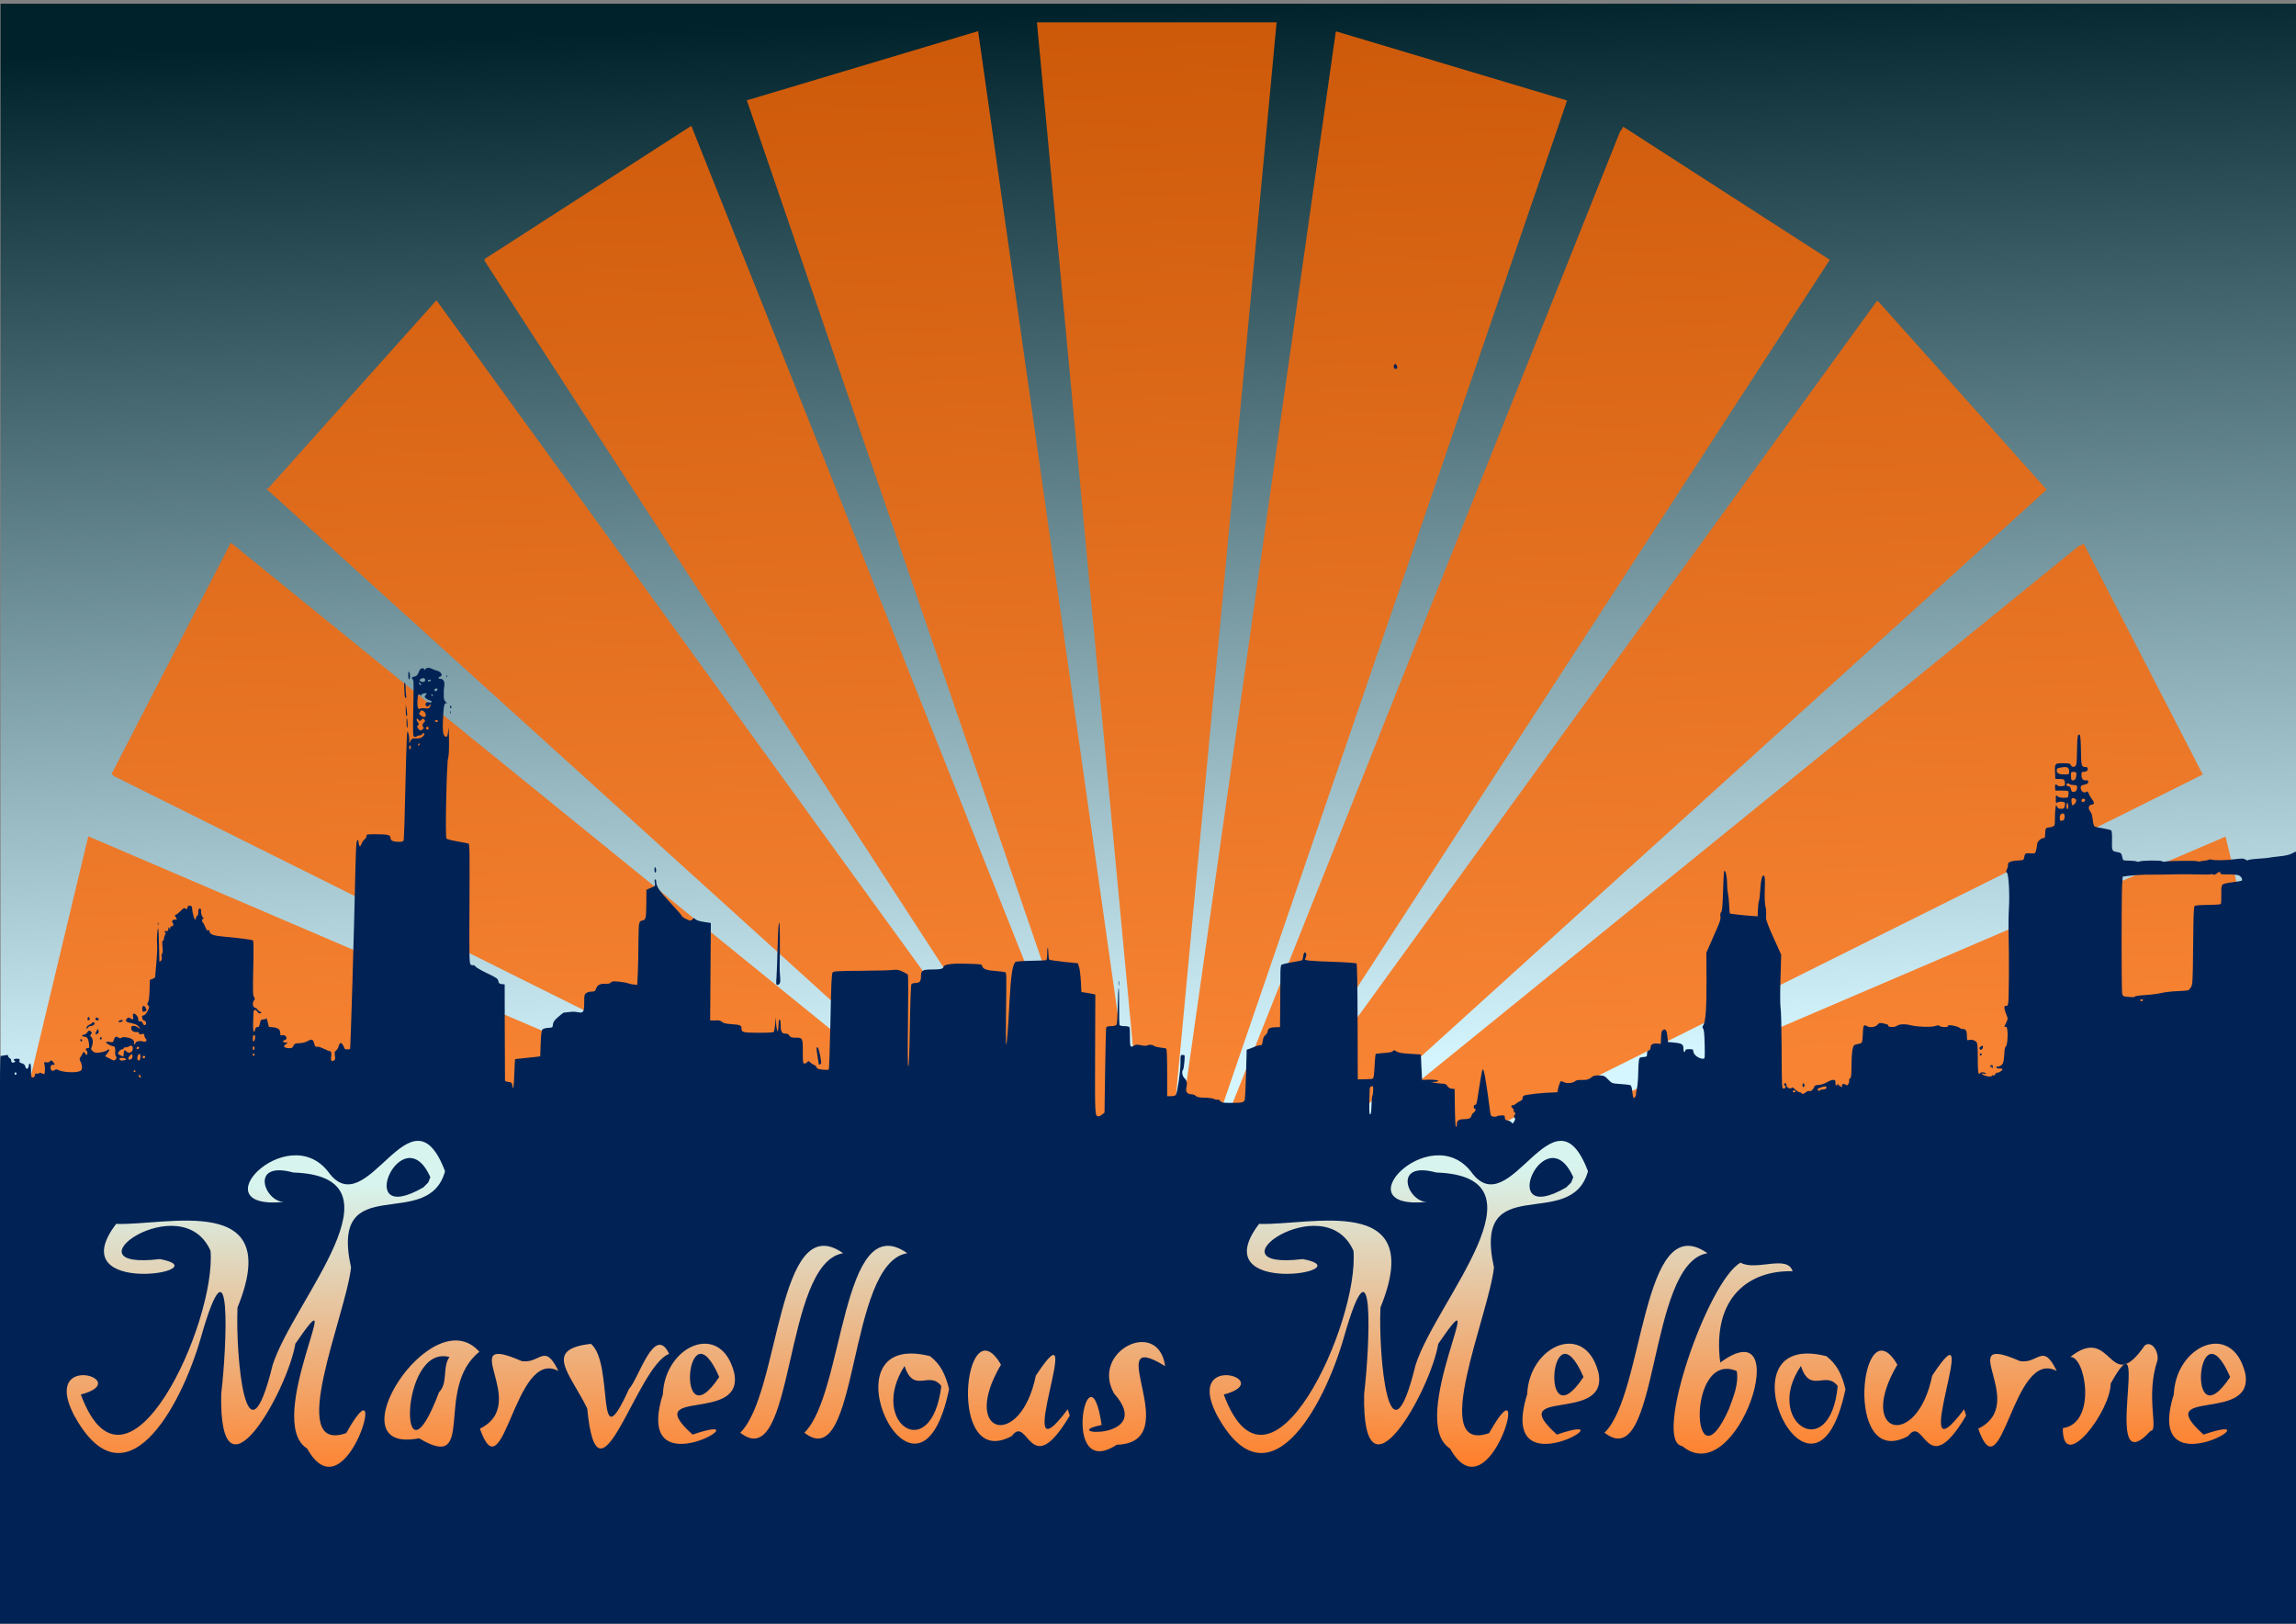 <?xml version="1.0" encoding="UTF-8" standalone="no"?>
<!-- Created with Inkscape (http://www.inkscape.org/) -->
<svg
   xmlns:dc="http://purl.org/dc/elements/1.1/"
   xmlns:cc="http://creativecommons.org/ns#"
   xmlns:rdf="http://www.w3.org/1999/02/22-rdf-syntax-ns#"
   xmlns:svg="http://www.w3.org/2000/svg"
   xmlns="http://www.w3.org/2000/svg"
   xmlns:xlink="http://www.w3.org/1999/xlink"
   xmlns:sodipodi="http://sodipodi.sourceforge.net/DTD/sodipodi-0.dtd"
   xmlns:inkscape="http://www.inkscape.org/namespaces/inkscape"
   width="1052.362"
   height="744.094"
   id="svg2"
   sodipodi:version="0.32"
   inkscape:version="0.46+devel"
   version="1.0"
   sodipodi:docname="melb-skyline.svg"
   inkscape:output_extension="org.inkscape.output.svg.inkscape">
  <rect width="100%" height="100%" fill="#808080" stroke="none"/>
  <defs
     id="defs4">
    <linearGradient
       inkscape:collect="always"
       id="linearGradient9746">
      <stop
         style="stop-color:#d7f4ee;stop-opacity:1;"
         offset="0"
         id="stop9748" />
      <stop
         style="stop-color:#ff7f2a;stop-opacity:1"
         offset="1"
         id="stop9750" />
    </linearGradient>
    <linearGradient
       id="linearGradient3723">
      <stop
         style="stop-color:#214478;stop-opacity:1;"
         offset="0"
         id="stop3725" />
      <stop
         id="stop3733"
         offset="0.456"
         style="stop-color:#80e5ff;stop-opacity:1" />
      <stop
         style="stop-color:#002255;stop-opacity:1"
         offset="1"
         id="stop3727" />
    </linearGradient>
    <linearGradient
       inkscape:collect="always"
       id="linearGradient3704">
      <stop
         style="stop-color:#00222b;stop-opacity:1"
         offset="0"
         id="stop3706" />
      <stop
         style="stop-color:#d5f6ff;stop-opacity:1"
         offset="1"
         id="stop3708" />
    </linearGradient>
    <inkscape:perspective
       sodipodi:type="inkscape:persp3d"
       inkscape:vp_x="0 : 526.18109 : 1"
       inkscape:vp_y="0 : 1000 : 0"
       inkscape:vp_z="744.09448 : 526.18109 : 1"
       inkscape:persp3d-origin="372.04724 : 350.78739 : 1"
       id="perspective10" />
    <inkscape:perspective
       id="perspective2635"
       inkscape:persp3d-origin="972 : 864 : 1"
       inkscape:vp_z="1944 : 1296 : 1"
       inkscape:vp_y="0 : 1000 : 0"
       inkscape:vp_x="0 : 1296 : 1"
       sodipodi:type="inkscape:persp3d" />
    <linearGradient
       inkscape:collect="always"
       xlink:href="#linearGradient3704"
       id="linearGradient3710"
       x1="264.49"
       y1="38.788"
       x2="283.868"
       y2="510.472"
       gradientUnits="userSpaceOnUse"
       gradientTransform="matrix(1.023,0,0,1.034,-13.264,-24.726)" />
    <linearGradient
       inkscape:collect="always"
       xlink:href="#linearGradient9746"
       id="linearGradient9752"
       x1="178.048"
       y1="567.076"
       x2="180.106"
       y2="702.927"
       gradientUnits="userSpaceOnUse"
       gradientTransform="translate(-14,-24)" />
  </defs>
  <sodipodi:namedview
     id="base"
     pagecolor="#ffffff"
     bordercolor="#666666"
     borderopacity="1.0"
     gridtolerance="10000"
     guidetolerance="10"
     objecttolerance="10"
     inkscape:pageopacity="0.0"
     inkscape:pageshadow="2"
     inkscape:zoom="0.9716508"
     inkscape:cx="526.18109"
     inkscape:cy="372.04724"
     inkscape:document-units="px"
     inkscape:current-layer="layer1"
     showgrid="false"
     inkscape:window-width="1279"
     inkscape:window-height="951"
     inkscape:window-x="0"
     inkscape:window-y="24" />
  <g
     inkscape:label="Layer 1"
     inkscape:groupmode="layer"
     id="layer1">
    <rect
       style="opacity:1;fill:url(#linearGradient3710);fill-opacity:1;stroke:none"
       id="rect3702"
       width="1052.811"
       height="733.581"
       x="0.262"
       y="1.697" />
    <g
       id="g3942"
       transform="matrix(0.987,0,0,1.103,-1148.853,-37.237)"
       style="opacity:0.8">
      <path
         inkscape:transform-center-x="194.08785"
         transform="matrix(0,0.627,-3.456,0,1762.215,473.059)"
         d="m 245.359,170.131 -87.895,0 -87.895,0 43.948,-76.119 43.948,-76.119 43.948,76.119 43.948,76.119 z"
         inkscape:randomized="0"
         inkscape:rounded="0"
         inkscape:flatsided="false"
         sodipodi:arg2="1.5707963"
         sodipodi:arg1="0.52359878"
         sodipodi:r2="50.746326"
         sodipodi:r1="101.49265"
         sodipodi:cy="119.38445"
         sodipodi:cx="157.46397"
         sodipodi:sides="3"
         id="path2671"
         style="fill:#ff6600;fill-opacity:1;stroke:#ff6600"
         sodipodi:type="star" />
      <path
         sodipodi:type="star"
         style="fill:#ff6600;fill-opacity:1;stroke:#ff6600"
         id="path2487"
         sodipodi:sides="3"
         sodipodi:cx="157.46397"
         sodipodi:cy="119.38445"
         sodipodi:r1="101.49265"
         sodipodi:r2="50.746326"
         sodipodi:arg1="0.52359878"
         sodipodi:arg2="1.5707963"
         inkscape:flatsided="false"
         inkscape:rounded="0"
         inkscape:randomized="0"
         d="m 245.359,170.131 -87.895,0 -87.895,0 43.948,-76.119 43.948,-76.119 43.948,76.119 43.948,76.119 z"
         transform="matrix(-0.162,0.605,-3.338,-0.894,1785.678,492.211)"
         inkscape:transform-center-x="194.08785" />
      <path
         sodipodi:type="star"
         style="fill:#ff6600;fill-opacity:1;stroke:#ff6600"
         id="path2489"
         sodipodi:sides="3"
         sodipodi:cx="157.46397"
         sodipodi:cy="119.38445"
         sodipodi:r1="101.49265"
         sodipodi:r2="50.746326"
         sodipodi:arg1="0.52359878"
         sodipodi:arg2="1.5707963"
         inkscape:flatsided="false"
         inkscape:rounded="0"
         inkscape:randomized="0"
         d="m 245.359,170.131 -87.895,0 -87.895,0 43.948,-76.119 43.948,-76.119 43.948,76.119 43.948,76.119 z"
         transform="matrix(-0.313,0.543,-2.993,-1.728,1803.384,516.783)"
         inkscape:transform-center-x="194.08785" />
      <path
         sodipodi:type="star"
         style="fill:#ff6600;fill-opacity:1;stroke:#ff6600"
         id="path2491"
         sodipodi:sides="3"
         sodipodi:cx="157.46397"
         sodipodi:cy="119.38445"
         sodipodi:r1="101.49265"
         sodipodi:r2="50.746326"
         sodipodi:arg1="0.52359878"
         sodipodi:arg2="1.5707963"
         inkscape:flatsided="false"
         inkscape:rounded="0"
         inkscape:randomized="0"
         d="m 245.359,170.131 -87.895,0 -87.895,0 43.948,-76.119 43.948,-76.119 43.948,76.119 43.948,76.119 z"
         transform="matrix(-0.443,0.443,-2.444,-2.444,1814.127,545.101)"
         inkscape:transform-center-x="194.08785" />
      <path
         sodipodi:type="star"
         style="fill:#ff6600;fill-opacity:1;stroke:#ff6600"
         id="path2493"
         sodipodi:sides="3"
         sodipodi:cx="157.46397"
         sodipodi:cy="119.38445"
         sodipodi:r1="101.49265"
         sodipodi:r2="50.746326"
         sodipodi:arg1="0.52359878"
         sodipodi:arg2="1.5707963"
         inkscape:flatsided="false"
         inkscape:rounded="0"
         inkscape:randomized="0"
         d="m 245.359,170.131 -87.895,0 -87.895,0 43.948,-76.119 43.948,-76.119 43.948,76.119 43.948,76.119 z"
         transform="matrix(-0.543,0.313,-1.728,-2.993,1817.175,575.234)"
         inkscape:transform-center-x="194.08785" />
      <path
         sodipodi:type="star"
         style="fill:#ff6600;fill-opacity:1;stroke:#ff6600"
         id="path2495"
         sodipodi:sides="3"
         sodipodi:cx="157.46397"
         sodipodi:cy="119.38445"
         sodipodi:r1="101.49265"
         sodipodi:r2="50.746326"
         sodipodi:arg1="0.52359878"
         sodipodi:arg2="1.5707963"
         inkscape:flatsided="false"
         inkscape:rounded="0"
         inkscape:randomized="0"
         d="m 245.359,170.131 -87.895,0 -87.895,0 43.948,-76.119 43.948,-76.119 43.948,76.119 43.948,76.119 z"
         transform="matrix(-0.605,0.162,-0.894,-3.338,1812.32,605.129)"
         inkscape:transform-center-x="194.08785" />
      <path
         sodipodi:type="star"
         style="fill:#ff6600;fill-opacity:1;stroke:#ff6600"
         id="path2497"
         sodipodi:sides="3"
         sodipodi:cx="157.46397"
         sodipodi:cy="119.38445"
         sodipodi:r1="101.49265"
         sodipodi:r2="50.746326"
         sodipodi:arg1="0.52359878"
         sodipodi:arg2="1.5707963"
         inkscape:flatsided="false"
         inkscape:rounded="0"
         inkscape:randomized="0"
         d="m 245.359,170.131 -87.895,0 -87.895,0 43.948,-76.119 43.948,-76.119 43.948,76.119 43.948,76.119 z"
         transform="matrix(-0.627,0,0,-3.456,1799.893,632.749)"
         inkscape:transform-center-x="194.08785" />
      <path
         sodipodi:type="star"
         style="fill:#ff6600;fill-opacity:1;stroke:#ff6600"
         id="path2499"
         sodipodi:sides="3"
         sodipodi:cx="157.46397"
         sodipodi:cy="119.38445"
         sodipodi:r1="101.49265"
         sodipodi:r2="50.746326"
         sodipodi:arg1="0.52359878"
         sodipodi:arg2="1.5707963"
         inkscape:flatsided="false"
         inkscape:rounded="0"
         inkscape:randomized="0"
         d="m 245.359,170.131 -87.895,0 -87.895,0 43.948,-76.119 43.948,-76.119 43.948,76.119 43.948,76.119 z"
         transform="matrix(-0.605,-0.162,0.894,-3.338,1780.741,656.212)"
         inkscape:transform-center-x="194.08785" />
      <path
         sodipodi:type="star"
         style="fill:#ff6600;fill-opacity:1;stroke:#ff6600"
         id="path2501"
         sodipodi:sides="3"
         sodipodi:cx="157.46397"
         sodipodi:cy="119.38445"
         sodipodi:r1="101.49265"
         sodipodi:r2="50.746326"
         sodipodi:arg1="0.52359878"
         sodipodi:arg2="1.5707963"
         inkscape:flatsided="false"
         inkscape:rounded="0"
         inkscape:randomized="0"
         d="m 245.359,170.131 -87.895,0 -87.895,0 43.948,-76.119 43.948,-76.119 43.948,76.119 43.948,76.119 z"
         transform="matrix(-0.543,-0.313,1.728,-2.993,1756.169,673.918)"
         inkscape:transform-center-x="194.08785" />
      <path
         sodipodi:type="star"
         style="fill:#ff6600;fill-opacity:1;stroke:#ff6600"
         id="path2503"
         sodipodi:sides="3"
         sodipodi:cx="157.46397"
         sodipodi:cy="119.38445"
         sodipodi:r1="101.49265"
         sodipodi:r2="50.746326"
         sodipodi:arg1="0.52359878"
         sodipodi:arg2="1.5707963"
         inkscape:flatsided="false"
         inkscape:rounded="0"
         inkscape:randomized="0"
         d="m 245.359,170.131 -87.895,0 -87.895,0 43.948,-76.119 43.948,-76.119 43.948,76.119 43.948,76.119 z"
         transform="matrix(-0.443,-0.443,2.444,-2.444,1727.852,684.661)"
         inkscape:transform-center-x="194.08785" />
      <path
         sodipodi:type="star"
         style="fill:#ff6600;fill-opacity:1;stroke:#ff6600"
         id="path2505"
         sodipodi:sides="3"
         sodipodi:cx="157.46397"
         sodipodi:cy="119.38445"
         sodipodi:r1="101.49265"
         sodipodi:r2="50.746326"
         sodipodi:arg1="0.52359878"
         sodipodi:arg2="1.5707963"
         inkscape:flatsided="false"
         inkscape:rounded="0"
         inkscape:randomized="0"
         d="m 245.359,170.131 -87.895,0 -87.895,0 43.948,-76.119 43.948,-76.119 43.948,76.119 43.948,76.119 z"
         transform="matrix(-0.313,-0.543,2.993,-1.728,1697.718,687.709)"
         inkscape:transform-center-x="194.08785" />
      <path
         sodipodi:type="star"
         style="fill:#ff6600;fill-opacity:1;stroke:#ff6600"
         id="path2507"
         sodipodi:sides="3"
         sodipodi:cx="157.46397"
         sodipodi:cy="119.38445"
         sodipodi:r1="101.49265"
         sodipodi:r2="50.746326"
         sodipodi:arg1="0.52359878"
         sodipodi:arg2="1.5707963"
         inkscape:flatsided="false"
         inkscape:rounded="0"
         inkscape:randomized="0"
         d="m 245.359,170.131 -87.895,0 -87.895,0 43.948,-76.119 43.948,-76.119 43.948,76.119 43.948,76.119 z"
         transform="matrix(-0.162,-0.605,3.338,-0.894,1667.823,682.854)"
         inkscape:transform-center-x="194.08785" />
      <path
         inkscape:transform-center-x="-194.08785"
         transform="matrix(0,-0.627,3.456,0,1640.203,670.428)"
         d="m 245.359,170.131 -87.895,0 -87.895,0 43.948,-76.119 43.948,-76.119 43.948,76.119 43.948,76.119 z"
         inkscape:randomized="0"
         inkscape:rounded="0"
         inkscape:flatsided="false"
         sodipodi:arg2="1.5707963"
         sodipodi:arg1="0.52359878"
         sodipodi:r2="50.746326"
         sodipodi:r1="101.49265"
         sodipodi:cy="119.38445"
         sodipodi:cx="157.46397"
         sodipodi:sides="3"
         id="path2483"
         style="fill:#ff6600;fill-opacity:1;stroke:#ff6600"
         sodipodi:type="star" />
    </g>
    <path
       style="fill:#002255"
       d="m -0.236,660.705 c 0,-141.02 0.103,-176.705 0.509,-176.764 0.28,-0.041 1.203,-0.195 2.052,-0.343 1.141,-0.199 1.512,-0.122 1.426,0.294 -0.065,0.31 0.253,0.778 0.707,1.039 0.466,0.269 0.763,0.81 0.683,1.245 -0.155,0.845 1.3,1.119 1.752,0.33 0.138,-0.242 0.058,-0.44 -0.18,-0.44 -0.237,0 -0.431,-0.198 -0.431,-0.44 0,-0.242 0.654,-0.44 1.453,-0.44 1.257,0 1.419,0.116 1.2,0.861 -0.205,0.696 0.002,0.932 1.08,1.234 0.932,0.261 1.403,0.696 1.568,1.448 0.321,1.469 1.388,1.376 1.549,-0.134 0.071,-0.665 0.346,-1.21 0.611,-1.21 0.327,-4.4e-4 0.482,1.025 0.482,3.188 0,2.896 0.075,3.189 0.815,3.189 0.539,0 0.859,-0.341 0.947,-1.008 0.099,-0.754 0.322,-0.944 0.882,-0.752 0.412,0.141 0.863,0.058 1.002,-0.184 0.166,-0.291 0.595,-0.272 1.258,0.053 0.553,0.272 1.094,0.399 1.202,0.283 0.334,-0.36 0.363,-3.167 0.046,-4.366 -0.28,-1.059 -0.22,-1.125 0.87,-0.952 0.727,0.115 1.365,-0.068 1.684,-0.482 0.454,-0.591 0.603,-0.57 1.301,0.182 0.997,1.076 1.01,1.71 0.029,1.433 -0.973,-0.275 -1.507,1.557 -0.707,2.421 0.449,0.485 0.698,0.489 1.388,0.024 0.649,-0.437 1.057,-0.451 1.783,-0.061 1.781,0.956 6.986,1.349 9.292,0.701 1.156,-0.325 1.451,-0.638 1.56,-1.657 0.074,-0.691 -0.192,-1.911 -0.591,-2.711 -0.657,-1.317 -0.666,-1.528 -0.095,-2.245 0.347,-0.435 0.744,-1.138 0.883,-1.561 0.31,-0.944 0.925,-0.998 1.24,-0.11 0.129,0.363 0.423,0.66 0.655,0.66 0.539,0 0.55,-1.621 0.013,-1.979 -0.706,-0.471 -0.443,-1.099 0.46,-1.099 0.787,0 0.849,-0.183 0.661,-1.978 -0.246,-2.352 -0.873,-3.298 -2.189,-3.298 -0.533,0 -0.968,-0.198 -0.968,-0.44 0,-0.242 0.353,-0.44 0.785,-0.44 0.432,0 1.14,-0.487 1.573,-1.082 0.692,-0.95 0.88,-1.01 1.542,-0.487 0.66,0.521 0.682,0.688 0.173,1.349 -0.507,0.659 -0.492,0.824 0.117,1.305 0.818,0.645 0.914,2.757 0.203,4.442 -0.442,1.047 -0.389,1.264 0.497,2.038 0.833,0.728 1.351,0.819 3.244,0.572 1.239,-0.162 2.681,-0.591 3.205,-0.953 1.405,-0.973 1.544,-0.384 0.289,1.225 l -1.1,1.412 2.081,1.105 c 1.925,1.022 2.131,1.051 2.746,0.388 0.519,-0.561 0.56,-0.854 0.186,-1.341 -0.263,-0.343 -0.448,-0.996 -0.41,-1.451 0.185,-2.209 -0.074,-3.247 -0.812,-3.247 -1.011,0 -3.321,-1.273 -3.321,-1.83 0,-0.275 0.608,-0.335 1.58,-0.158 1.491,0.272 1.604,0.212 2.015,-1.061 0.469,-1.453 0.881,-1.617 2.178,-0.868 0.582,0.336 0.96,0.341 1.26,0.018 0.577,-0.623 3.927,-0.107 5.068,0.781 0.558,0.434 0.818,0.992 0.685,1.469 -0.118,0.423 -0.018,0.769 0.221,0.769 0.239,0 0.435,-0.274 0.435,-0.61 0,-0.741 2.292,-1.18 3.532,-0.677 1.18,0.479 2.057,-0.541 1.157,-1.347 -0.339,-0.304 -0.616,-0.948 -0.616,-1.432 0,-0.744 -0.19,-0.84 -1.222,-0.617 -0.921,0.199 -1.222,0.102 -1.222,-0.392 0,-0.453 -0.366,-0.625 -1.181,-0.558 -1.463,0.12 -2.563,-0.806 -2.402,-2.023 0.098,-0.737 0.362,-0.89 1.343,-0.775 0.672,0.079 1.543,0.456 1.935,0.838 0.927,0.903 0.927,0.322 0,-0.719 -0.664,-0.746 -1.415,-1.037 -4.282,-1.658 -1.461,-0.317 -1.782,-0.931 -0.953,-1.825 0.548,-0.591 0.808,-0.623 1.468,-0.178 1.271,0.857 1.629,0.653 1.363,-0.778 -0.183,-0.987 -0.094,-1.319 0.354,-1.319 0.875,0 2.171,1.72 2.023,2.686 -0.096,0.627 0.118,0.832 0.869,0.832 0.654,0 1.07,0.302 1.209,0.879 0.286,1.181 1.511,1.147 1.511,-0.041 0,-0.551 -0.327,-1.013 -0.815,-1.151 -0.448,-0.126 -0.815,-0.389 -0.815,-0.582 0,-0.194 -0.106,-0.65 -0.235,-1.013 -0.159,-0.448 0.059,-0.707 0.681,-0.805 0.579,-0.092 1.263,-0.821 1.861,-1.985 0.865,-1.683 0.89,-1.9 0.297,-2.541 -0.547,-0.59 -0.563,-0.812 -0.104,-1.409 0.358,-0.465 0.598,-2.366 0.698,-5.524 l 0.153,-4.815 1.176,-0.442 c 0.647,-0.243 1.198,-0.621 1.227,-0.839 0.028,-0.218 0.096,-0.941 0.151,-1.606 0.055,-0.665 0.298,-3.539 0.54,-6.387 0.242,-2.848 0.334,-6.142 0.205,-7.322 -0.233,-2.124 0.167,-7.332 0.533,-6.937 0.105,0.113 0.262,3.543 0.349,7.622 0.087,4.079 0.17,7.49 0.184,7.58 0.014,0.09 0.308,-0.09 0.654,-0.4 0.423,-0.379 0.549,-0.959 0.383,-1.771 -0.143,-0.701 -0.053,-1.336 0.214,-1.514 0.312,-0.208 0.37,-1.207 0.18,-3.12 -0.194,-1.958 -0.141,-2.813 0.176,-2.813 0.25,0 0.455,-0.398 0.455,-0.885 0,-0.487 0.229,-1.284 0.509,-1.772 0.42,-0.731 0.402,-0.961 -0.102,-1.306 -0.473,-0.325 -0.358,-0.421 0.509,-0.426 0.616,-0.004 1.098,-0.155 1.072,-0.337 -0.027,-0.181 -0.024,-0.627 0.006,-0.989 0.048,-0.586 0.098,-0.586 0.449,0 0.337,0.564 0.396,0.548 0.401,-0.11 0.003,-0.423 0.27,-0.769 0.593,-0.769 0.851,0 1.189,-0.819 0.635,-1.539 -0.646,-0.84 -0.169,-1.539 1.052,-1.539 0.977,0 0.986,-0.029 0.336,-1.099 -0.547,-0.901 -0.563,-1.099 -0.091,-1.099 0.317,0 1.336,-0.789 2.266,-1.753 0.93,-0.964 1.802,-1.558 1.939,-1.319 0.416,0.726 1.336,0.485 1.275,-0.335 -0.04,-0.544 0.242,-0.769 0.962,-0.769 0.836,0 1.038,0.237 1.127,1.319 0.171,2.074 0.979,5.057 1.369,5.057 0.195,0 0.354,-0.273 0.354,-0.606 0,-0.333 0.29,-0.865 0.644,-1.182 0.375,-0.336 0.569,-1 0.464,-1.59 -0.216,-1.219 0.785,-2.374 1.155,-1.334 0.13,0.365 0.195,0.932 0.144,1.259 -0.117,0.758 0.457,2.257 1.025,2.677 0.294,0.217 0.27,0.325 -0.072,0.33 -0.28,0.004 -0.509,0.402 -0.509,0.886 0,0.484 0.139,0.879 0.308,0.879 0.169,0 0.563,0.643 0.875,1.429 0.816,2.056 1.327,2.684 1.68,2.068 0.176,-0.307 0.385,-0.081 0.54,0.583 0.351,1.509 1.713,1.967 7.391,2.486 6.648,0.607 12.043,1.316 12.538,1.646 0.27,0.18 0.313,4.48 0.125,12.63 -0.244,10.556 -0.198,12.485 0.317,13.236 0.532,0.777 0.532,0.965 -0.007,1.61 -0.859,1.028 -0.561,3.176 0.469,3.382 0.448,0.089 0.968,0.45 1.155,0.801 0.187,0.351 0.737,0.804 1.222,1.006 0.812,0.338 0.823,0.393 0.143,0.689 -0.517,0.225 -0.921,0.041 -1.347,-0.616 -0.796,-1.226 -1.771,-1.198 -1.832,0.052 -0.324,6.643 -0.276,9.168 0.171,9.009 0.269,-0.096 0.547,-0.603 0.619,-1.128 0.083,-0.608 0.421,-0.955 0.929,-0.955 0.816,0 0.929,-0.192 1.358,-2.308 0.199,-0.98 0.469,-1.209 1.426,-1.209 0.649,0 1.248,-0.218 1.33,-0.485 0.083,-0.267 0.384,0.501 0.67,1.705 l 0.52,2.191 2.08,0.216 c 2.254,0.234 3.165,1.058 3.165,2.863 0,0.853 0.153,0.992 0.834,0.759 0.908,-0.311 2.017,0.431 2.017,1.35 0,0.317 -0.367,0.702 -0.815,0.855 -1.187,0.407 -0.996,1.098 0.305,1.109 l 1.12,0.011 -1.018,0.866 c -0.863,0.734 -0.925,0.933 -0.407,1.303 0.336,0.24 1.269,0.439 2.073,0.443 1.167,0.006 1.556,-0.215 1.926,-1.093 0.349,-0.826 0.795,-1.112 1.796,-1.149 2.415,-0.091 3.494,-0.323 4.743,-1.02 1.897,-1.059 2.413,-0.871 2.953,1.077 0.393,1.414 0.64,1.714 1.241,1.508 0.413,-0.142 1.78,0.251 3.038,0.873 1.257,0.621 2.52,1.13 2.804,1.13 0.695,0 0.974,0.901 0.721,2.329 -0.328,1.855 0.107,2.646 1.131,2.054 0.729,-0.421 0.812,-0.745 0.575,-2.255 -0.233,-1.486 -0.142,-1.864 0.573,-2.405 0.467,-0.353 1.002,-1.276 1.188,-2.052 0.424,-1.768 1.289,-1.805 2.104,-0.09 0.345,0.726 0.665,1.393 0.711,1.484 0.119,0.231 2.15,0.207 2.368,-0.028 0.242,-0.262 1.784,-51.966 2.436,-81.703 0.13,-5.925 0.336,-11.515 0.459,-12.422 0.241,-1.785 0.962,-2.274 0.972,-0.66 0.003,0.544 0.178,1.283 0.388,1.642 0.303,0.518 0.506,0.337 0.983,-0.879 0.33,-0.842 0.98,-1.781 1.445,-2.085 0.464,-0.304 0.844,-0.947 0.844,-1.429 0,-0.815 0.276,-0.875 3.971,-0.871 5.747,0.007 7.026,0.299 7.026,1.603 0,0.725 0.325,1.186 1.045,1.481 1.451,0.595 4.547,0.537 4.908,-0.092 0.281,-0.49 0.487,-6.891 1.207,-37.404 0.164,-6.953 0.43,-12.642 0.592,-12.642 0.413,0 0.952,2.603 0.865,4.177 l -0.073,1.319 0.626,-1.201 c 0.559,-1.073 0.845,-1.196 2.672,-1.151 1.618,0.039 2.256,-0.163 3.05,-0.969 0.737,-0.747 0.869,-1.109 0.497,-1.357 -0.296,-0.198 -0.646,-0.072 -0.839,0.301 -0.182,0.352 -0.744,0.64 -1.248,0.64 -0.504,0 -1.106,0.204 -1.337,0.454 -0.231,0.25 -0.717,0.331 -1.079,0.181 -0.591,-0.245 -0.637,-1.457 -0.452,-11.777 0.247,-13.713 0.241,-14.01 -0.262,-14.553 -0.654,-0.706 -0.455,-1.005 0.857,-1.288 0.973,-0.21 1.402,-0.66 1.935,-2.029 0.509,-1.309 0.919,-1.76 1.601,-1.764 0.504,-0.002 0.919,0.243 0.923,0.545 0.004,0.369 0.104,0.395 0.305,0.078 0.568,-0.895 1.803,-1.068 3.086,-0.432 0.708,0.351 1.91,0.804 2.671,1.007 1.709,0.456 2.576,2.257 1.264,2.627 -1.041,0.294 -1.063,1.007 -0.03,1.007 1.443,0 2.182,1.283 1.884,3.267 -0.148,0.985 -0.258,2.087 -0.245,2.45 0.014,0.363 0.015,1.412 0.004,2.332 -0.015,1.211 0.237,1.918 0.914,2.562 0.514,0.489 0.742,0.788 0.507,0.665 -0.974,-0.512 -1.383,0.585 -1.618,4.349 -0.508,8.11 -0.275,10.519 1.054,10.894 0.785,0.222 0.913,-0.151 1.332,-3.873 0.082,-0.726 0.176,1.784 0.209,5.578 0.038,4.331 -0.113,7.357 -0.407,8.135 -0.671,1.777 -1.395,36.021 -0.778,36.823 0.249,0.324 2.498,0.93 5,1.345 2.501,0.416 4.809,0.865 5.131,0.998 0.501,0.208 0.563,4.101 0.432,27.367 -0.128,22.871 -0.062,27.242 0.422,27.874 0.316,0.412 0.846,0.637 1.177,0.5 0.334,-0.138 0.838,0.113 1.13,0.563 0.29,0.447 2.72,1.856 5.399,3.131 4.328,2.059 4.897,2.457 5.102,3.565 0.19,1.026 0.469,1.272 1.57,1.386 l 1.339,0.139 0.042,21.766 c 0.023,11.971 0.069,22.001 0.102,22.289 0.033,0.288 0.747,0.585 1.587,0.66 1.396,0.125 1.548,0.269 1.763,1.675 0.403,2.631 0.737,0.564 0.949,-5.877 0.11,-3.353 0.255,-6.152 0.323,-6.22 0.067,-0.067 1.68,-0.261 3.584,-0.431 1.904,-0.17 4.47,-0.438 5.702,-0.596 l 2.24,-0.288 0.204,-5.76 c 0.137,-3.865 0.382,-5.992 0.746,-6.464 0.337,-0.438 1.337,-0.754 2.648,-0.836 2.048,-0.128 2.109,-0.171 2.233,-1.559 0.1,-1.121 0.611,-1.852 2.379,-3.408 1.239,-1.089 2.373,-1.991 2.52,-2.004 0.147,-0.013 1.093,-0.116 2.101,-0.229 2.379,-0.266 2.758,-0.26 4.588,0.072 2.369,0.431 2.744,-0.179 2.744,-4.465 0,-3.282 0.093,-3.729 0.905,-4.343 0.498,-0.376 1.614,-0.685 2.479,-0.685 1.358,0 1.634,-0.173 2.014,-1.26 0.617,-1.766 1.799,-2.414 4.208,-2.309 1.47,0.064 2.231,-0.111 2.607,-0.601 0.438,-0.57 1.078,-0.64 3.629,-0.397 1.703,0.162 3.555,0.487 4.115,0.723 0.56,0.236 1.769,0.504 2.687,0.596 l 1.668,0.168 0.265,-5.605 c 0.146,-3.083 0.266,-9.203 0.266,-13.601 8.3e-4,-4.398 0.175,-8.49 0.388,-9.093 0.26,-0.737 0.755,-1.143 1.511,-1.238 1.497,-0.188 1.678,-1.045 1.728,-8.173 l 0.041,-5.833 1.324,-0.62 c 0.728,-0.341 1.653,-0.731 2.056,-0.867 0.596,-0.2 0.682,-0.534 0.464,-1.791 -0.176,-1.014 -0.113,-1.545 0.184,-1.545 0.249,0 0.453,0.503 0.453,1.117 0,2.087 1.552,4.37 6.686,9.838 2.819,3.002 5.126,5.673 5.127,5.936 10e-4,0.466 3.019,2.017 3.924,2.017 0.25,0 0.687,-0.302 0.971,-0.671 0.46,-0.599 0.598,-0.591 1.277,0.073 0.448,0.437 2.061,0.941 3.913,1.22 l 3.151,0.476 -0.161,22.315 -0.161,22.315 1.179,0.046 c 0.648,0.025 1.698,0.008 2.331,-0.037 0.634,-0.046 1.515,0.271 1.958,0.704 0.592,0.578 1.746,0.851 4.347,1.028 3.987,0.271 4.559,0.518 4.559,1.968 0,1.791 0.704,1.967 7.879,1.97 5.419,0.002 6.866,-0.121 7.037,-0.602 0.118,-0.333 0.361,-1.958 0.539,-3.611 l 0.323,-3.005 0.06,2.638 c 0.051,2.255 0.722,4.838 0.913,3.518 0.102,-0.7 0.211,-2.084 0.286,-3.628 0.112,-2.292 0.884,-1.645 0.884,0.741 0,3.322 0.51,4.376 2.094,4.328 0.927,-0.029 1.493,0.242 1.903,0.908 0.467,0.759 0.986,0.949 2.597,0.949 3.532,0 3.589,0.101 3.589,6.391 0,5.069 0.058,5.481 0.765,5.481 0.421,0 0.998,-0.303 1.283,-0.674 0.462,-0.601 0.612,-0.582 1.374,0.169 0.47,0.464 1.258,0.975 1.751,1.136 0.493,0.161 1.001,0.651 1.129,1.088 0.179,0.609 0.824,0.862 2.748,1.079 1.383,0.156 2.662,0.124 2.842,-0.071 0.181,-0.195 0.526,-10.139 0.767,-22.098 0.363,-17.977 0.542,-21.857 1.032,-22.403 0.498,-0.554 2.574,-0.672 13.004,-0.738 6.826,-0.043 13.389,-0.211 14.585,-0.372 1.767,-0.238 2.586,-0.105 4.376,0.715 1.211,0.555 2.342,1.217 2.512,1.471 0.17,0.255 0.187,9.812 0.037,21.239 -0.186,14.175 -0.139,20.776 0.148,20.776 0.278,0 0.522,-6.312 0.719,-18.578 0.184,-11.432 0.458,-18.789 0.712,-19.127 0.228,-0.302 1.118,-0.55 1.979,-0.55 1.805,0 2.408,-0.811 2.408,-3.238 0,-2.456 0.76,-2.918 4.815,-2.924 4.194,-0.007 5.262,-0.26 5.573,-1.319 0.301,-1.022 3.719,-1.505 9.57,-1.351 7.57,0.199 7.929,0.244 8.067,1.017 0.241,1.352 1.91,2.016 5.814,2.317 2.11,0.162 4.186,0.401 4.614,0.53 0.752,0.227 0.769,0.758 0.533,16.663 -0.134,9.035 -0.104,16.521 0.067,16.635 0.275,0.183 0.91,-8.079 1.468,-19.095 0.623,-12.298 1.401,-17.603 2.761,-18.822 0.298,-0.267 3.244,-0.502 7.025,-0.561 3.582,-0.056 6.741,-0.191 7.022,-0.3 0.337,-0.131 0.509,-1.174 0.509,-3.083 0,-3.441 0.479,-3.387 0.557,0.062 0.03,1.322 0.205,2.569 0.389,2.77 0.184,0.201 3.208,0.663 6.719,1.026 l 6.384,0.66 0.569,1.759 c 0.313,0.967 0.68,3.933 0.816,6.591 l 0.247,4.832 2.24,0.331 c 1.232,0.182 2.667,0.439 3.188,0.571 l 0.948,0.24 -0.103,27.217 c -0.108,28.525 -0.104,28.608 1.618,28.583 0.365,-0.006 1.121,-0.39 1.681,-0.854 l 1.018,-0.844 0.285,-19.217 c 0.157,-10.569 0.38,-19.485 0.496,-19.812 0.138,-0.389 0.906,-0.595 2.211,-0.595 1.205,0 2.185,-0.242 2.467,-0.608 0.302,-0.393 0.513,-3.426 0.597,-8.579 0.071,-4.384 0.256,-8.107 0.41,-8.273 0.154,-0.166 0.261,3.492 0.237,8.128 -0.024,4.637 0.073,8.633 0.215,8.881 0.142,0.248 1.153,0.45 2.246,0.45 1.094,0 2.113,0.218 2.266,0.485 0.153,0.267 0.254,2.196 0.226,4.287 -0.062,4.582 0.226,5.305 1.703,4.26 0.881,-0.623 1.389,-0.664 3.357,-0.272 1.275,0.255 2.526,0.318 2.781,0.141 0.748,-0.52 2.45,-0.453 3.11,0.122 0.336,0.294 1.66,0.644 2.943,0.779 1.282,0.135 2.52,0.37 2.749,0.524 0.267,0.178 0.418,4.156 0.418,11.026 l 0,10.747 1.783,0 c 0.981,0 1.961,-0.247 2.178,-0.55 0.715,-0.995 2.148,-10.719 2.148,-14.576 0,-3.744 0.011,-3.782 1.021,-3.782 1.02,0 1.021,0.004 0.763,3.188 -0.142,1.753 -0.418,3.376 -0.614,3.606 -0.733,0.862 -0.364,2.914 0.7,3.903 1.098,1.02 1.304,2.189 0.796,4.512 -0.375,1.712 0.537,2.82 2.321,2.82 0.694,0 1.611,0.34 2.037,0.756 0.588,0.575 1.577,0.769 4.112,0.809 1.836,0.029 3.761,0.297 4.279,0.597 0.518,0.299 1.207,0.434 1.532,0.299 0.325,-0.135 0.901,0.147 1.281,0.626 0.607,0.766 1.205,0.87 4.978,0.864 5.494,-0.007 6.044,-0.174 6.323,-1.911 0.122,-0.759 0.356,-6.125 0.519,-11.924 l 0.297,-10.543 1.222,-0.405 c 0.672,-0.223 1.8,-0.672 2.505,-0.999 0.706,-0.327 1.749,-0.594 2.317,-0.594 0.915,0 1.066,-0.231 1.312,-2.004 0.194,-1.399 0.563,-2.205 1.223,-2.672 0.519,-0.367 1.001,-1.189 1.07,-1.826 0.141,-1.301 1.08,-1.738 3.894,-1.809 l 1.731,-0.044 0.088,-11.103 c 0.048,-6.106 0.094,-12.427 0.102,-14.046 0.007,-1.619 0.197,-3.124 0.421,-3.346 0.361,-0.356 3.017,-0.941 8.146,-1.794 1.534,-0.255 1.641,-0.372 1.833,-1.995 0.112,-0.948 0.41,-1.798 0.663,-1.887 0.667,-0.237 1.032,1.12 0.558,2.076 -0.223,0.45 -0.406,0.908 -0.406,1.016 0,0.563 2.797,0.818 12.55,1.142 6.051,0.201 10.893,0.546 11.121,0.792 0.255,0.275 0.433,10.102 0.484,26.765 l 0.081,26.33 3.093,-0.029 c 1.701,-0.016 3.368,-0.143 3.704,-0.282 0.475,-0.197 0.675,-1.458 0.895,-5.661 0.156,-2.974 0.383,-5.515 0.504,-5.646 0.121,-0.131 1.868,-0.348 3.881,-0.481 2.554,-0.169 3.769,-0.433 4.022,-0.875 0.31,-0.541 0.545,-0.517 1.614,0.165 0.931,0.593 2.528,0.874 6.229,1.095 l 4.977,0.297 0.247,5.716 c 0.136,3.144 0.273,5.781 0.305,5.861 0.032,0.079 0.654,0.1 1.382,0.046 2.77,-0.206 6.008,0.047 6.008,0.469 0,0.242 -0.779,0.464 -1.731,0.495 l -1.731,0.055 1.833,0.352 c 1.008,0.194 2.591,0.367 3.517,0.385 1.316,0.025 1.826,0.267 2.334,1.103 0.424,0.699 1.112,1.119 1.982,1.209 l 1.332,0.138 0.11,8.684 c 0.067,5.29 0.266,8.684 0.509,8.684 0.219,0 0.399,-0.587 0.399,-1.304 0,-1.559 0.92,-2.211 3.13,-2.22 2.369,-0.008 3.294,-0.415 3.561,-1.562 0.134,-0.575 0.607,-1.256 1.053,-1.513 0.834,-0.482 1.126,-1.756 0.403,-1.756 -0.224,0 -0.407,-0.396 -0.407,-0.879 0,-0.484 0.271,-0.879 0.603,-0.879 0.643,0 0.725,-0.285 1.439,-5.057 0.645,-4.309 1.632,-9.995 1.863,-10.736 0.595,-1.911 1.502,2.854 3.603,18.934 0.231,1.77 0.412,2.071 1.364,2.268 0.604,0.125 1.408,0.047 1.788,-0.172 0.38,-0.219 1.344,-0.399 2.143,-0.399 1.26,0 1.452,0.139 1.452,1.05 0,0.851 0.269,1.105 1.415,1.337 0.778,0.158 1.572,0.591 1.765,0.963 0.292,0.564 0.468,0.483 1.057,-0.487 0.555,-0.914 0.602,-1.298 0.222,-1.793 -0.377,-0.491 -0.361,-0.792 0.075,-1.361 0.436,-0.57 0.447,-0.772 0.05,-0.916 -0.28,-0.102 -0.509,-0.554 -0.509,-1.006 0,-0.452 -0.301,-1.003 -0.668,-1.225 -0.367,-0.222 -0.538,-0.631 -0.379,-0.908 0.159,-0.278 0.438,-0.405 0.62,-0.284 0.182,0.122 0.789,-0.168 1.35,-0.644 0.56,-0.476 1.498,-1.062 2.084,-1.302 0.673,-0.276 1.066,-0.771 1.066,-1.342 0,-0.497 0.229,-0.994 0.509,-1.105 1.53,-0.602 9.448,-1.439 14.28,-1.508 0.853,-0.012 1.452,-0.196 1.331,-0.407 -0.256,-0.447 0.905,-4.346 1.39,-4.669 0.18,-0.12 0.818,0.057 1.418,0.393 1.286,0.72 4.167,0.453 5.161,-0.478 0.445,-0.417 1.468,-0.595 3.061,-0.533 2.26,0.088 3.387,-0.283 5.028,-1.653 0.336,-0.281 1.662,-0.479 2.947,-0.44 2.142,0.065 2.481,0.22 4.073,1.874 1.729,1.795 1.753,1.804 5.634,2.072 2.143,0.148 4.185,0.388 4.538,0.534 0.445,0.184 0.727,1.13 0.922,3.095 0.29,2.927 0.687,3.465 1.438,1.95 0.24,-0.484 0.354,-0.879 0.255,-0.879 -0.1,0 0.071,-1.138 0.378,-2.528 0.308,-1.391 0.588,-4.606 0.622,-7.145 0.035,-2.539 0.179,-5.211 0.322,-5.936 0.233,-1.185 0.436,-1.333 1.988,-1.454 1.627,-0.127 1.729,-0.214 1.729,-1.47 0,-0.965 0.226,-1.399 0.815,-1.565 0.512,-0.144 0.815,-0.6 0.815,-1.224 0,-1.452 0.947,-2.07 2.932,-1.914 l 1.752,0.138 0.12,-2.956 c 0.101,-2.478 0.259,-3.036 0.976,-3.451 1.115,-0.644 1.678,0.318 1.958,3.343 l 0.204,2.199 2.964,0.286 c 3.454,0.333 4.164,0.818 4.164,2.846 0,0.817 0.183,1.485 0.407,1.485 0.224,0 0.407,-0.297 0.407,-0.66 0,-0.489 0.475,-0.66 1.833,-0.66 1.561,0 1.833,0.13 1.833,0.879 0,1.604 2.472,3.518 4.544,3.518 0.798,0 0.821,-0.215 0.686,-6.529 -0.097,-4.563 -0.301,-6.739 -0.676,-7.226 -0.447,-0.581 -0.427,-0.877 0.122,-1.782 1.039,-1.711 1.474,-8.282 1.403,-21.179 l -0.065,-11.872 1.728,-3.957 c 0.951,-2.177 2.456,-5.618 3.345,-7.648 1.221,-2.789 1.556,-4.015 1.37,-5.018 -0.16,-0.865 -0.04,-1.574 0.344,-2.032 0.452,-0.539 0.653,-2.755 0.861,-9.492 0.149,-4.834 0.369,-8.964 0.489,-9.178 0.53,-0.944 1.297,1.968 1.32,5.006 0.014,1.814 0.206,4.089 0.429,5.057 0.222,0.967 0.47,3.4 0.551,5.405 0.081,2.006 0.24,3.748 0.355,3.872 0.189,0.204 8.494,1.085 11.5,1.221 l 1.222,0.055 0.107,-3.078 c 0.059,-1.693 0.274,-3.474 0.478,-3.957 0.204,-0.484 0.48,-2.808 0.614,-5.165 0.228,-4.024 0.787,-6.487 1.471,-6.487 0.633,0 0.766,1.521 0.582,6.628 -0.114,3.173 -0.01,6.032 0.262,7.137 0.249,1.014 0.429,2.437 0.4,3.163 -0.029,0.726 -0.065,1.913 -0.081,2.638 -0.018,0.812 1.311,4.276 3.457,9.014 l 3.486,7.695 -0.326,11.213 c -0.198,6.799 -0.175,11.991 0.058,13.191 0.211,1.088 0.419,8.805 0.461,17.149 0.105,20.659 0.059,19.787 1.046,19.787 0.87,0 1.137,-1.13 0.335,-1.418 -0.264,-0.095 -0.343,-0.411 -0.176,-0.703 0.413,-0.721 1.062,-0.219 1.062,0.82 0,0.979 2.088,1.794 2.358,0.921 0.099,-0.319 0.703,-0.006 1.563,0.81 0.771,0.731 1.763,1.329 2.203,1.329 0.44,0 0.8,0.18 0.8,0.401 0,0.598 1.149,0.302 2.047,-0.528 0.434,-0.402 1.07,-0.614 1.413,-0.472 0.741,0.307 1.794,-0.545 2.24,-1.813 0.252,-0.714 0.717,-0.928 2.165,-0.996 1.086,-0.051 2.602,-0.543 3.687,-1.197 1.013,-0.611 2.311,-1.11 2.884,-1.11 0.886,0 1.042,0.197 1.042,1.319 0,0.726 0.183,1.319 0.407,1.319 0.224,0 0.41,-0.247 0.413,-0.55 0,-0.38 0.098,-0.401 0.305,-0.066 0.165,0.266 0.708,0.716 1.207,1 0.763,0.434 0.87,0.41 0.67,-0.15 -0.316,-0.89 0.909,-1.365 1.699,-0.657 0.509,0.456 0.717,0.408 1.176,-0.269 0.307,-0.453 0.493,-1.184 0.414,-1.626 -0.079,-0.442 0.123,-0.914 0.448,-1.048 0.471,-0.195 0.598,-1.373 0.624,-5.804 0.018,-3.058 0.247,-6.449 0.509,-7.536 0.458,-1.899 0.551,-1.991 2.382,-2.35 1.804,-0.354 1.916,-0.46 2.106,-1.981 0.111,-0.884 0.226,-2.596 0.256,-3.806 0.065,-2.597 0.511,-3.281 1.643,-2.517 1.37,0.924 3.91,0.669 4.994,-0.501 0.897,-0.968 1.106,-1.008 3.051,-0.578 1.148,0.254 2.007,0.602 1.909,0.774 -0.543,0.948 2.991,1.118 4.118,0.198 0.911,-0.744 3.723,-0.847 6.086,-0.222 2.874,0.76 9.618,0.992 11.311,0.389 1.179,-0.42 1.657,-0.428 2.021,-0.036 0.587,0.634 4.136,0.704 3.776,0.075 -0.566,-0.989 4.779,-0.045 5.763,1.018 0.153,0.166 0.67,0.301 1.148,0.301 1.346,0 1.847,0.866 1.847,3.196 0,1.948 0.074,2.115 0.824,1.858 1.281,-0.439 3.208,0.197 3.719,1.229 0.289,0.584 0.447,3.25 0.421,7.113 -0.025,3.622 0.132,6.45 0.379,6.835 0.318,0.494 0.473,0.521 0.628,0.107 0.252,-0.67 1.748,-0.709 2.583,-0.066 0.46,0.354 0.26,0.404 -0.815,0.203 -1.375,-0.257 -1.394,-0.243 -0.534,0.409 1.05,0.795 4.2,1.226 4.2,0.575 0,-0.245 0.272,-0.332 0.605,-0.194 0.357,0.148 0.782,-0.108 1.039,-0.625 0.239,-0.481 0.603,-0.763 0.809,-0.625 0.415,0.277 2.435,-1.006 2.435,-1.547 0,-0.187 -0.229,-0.331 -0.509,-0.32 -1.418,0.057 -2.342,-0.163 -2.342,-0.558 0,-0.242 0.43,-0.44 0.955,-0.44 0.525,0 1.29,-0.4 1.699,-0.888 0.689,-0.822 0.869,-1.815 1.135,-6.28 0.055,-0.919 0.333,-1.827 0.617,-2.017 0.62,-0.413 1.026,-4.809 0.682,-7.391 -0.192,-1.447 -0.385,-1.788 -0.89,-1.579 -0.693,0.287 -0.691,0.277 0.454,-2.149 0.72,-1.525 0.725,-1.702 0.087,-3.153 -0.372,-0.845 -0.789,-2.146 -0.927,-2.891 -0.238,-1.285 0.015,-1.594 1.157,-1.413 0.158,0.025 0.397,-0.594 0.529,-1.377 0.314,-1.85 0.42,-22.341 0.162,-31.103 -0.111,-3.749 -0.049,-9.228 0.136,-12.176 0.411,-6.53 -0.118,-15.875 -0.929,-16.416 -0.468,-0.312 -0.462,-0.561 0.035,-1.566 0.326,-0.657 0.537,-1.548 0.469,-1.98 -0.208,-1.329 1.376,-1.892 5.909,-2.1 1.154,-0.053 1.336,-0.238 1.573,-1.599 0.286,-1.644 0.452,-1.722 3.305,-1.561 1.651,0.093 1.715,0.046 2.136,-1.59 0.238,-0.927 0.435,-2.117 0.436,-2.643 0,-1.09 1.771,-2.78 2.908,-2.78 0.612,0 0.76,-0.335 0.76,-1.723 0,-2.384 0.338,-3.114 1.443,-3.114 0.521,0 1.418,-0.193 1.993,-0.429 0.989,-0.406 1.045,-0.601 1.049,-3.628 0,-1.759 0.119,-3.949 0.26,-4.866 0.244,-1.592 0.276,-1.622 0.72,-0.66 0.348,0.754 0.814,1.007 1.849,1.007 1.19,0 1.429,-0.183 1.707,-1.301 0.218,-0.88 0.162,-1.412 -0.174,-1.642 -0.764,-0.524 -2.924,-0.416 -3.47,0.173 -0.38,0.41 -0.489,0.053 -0.489,-1.607 0,-2.04 0.033,-2.103 0.745,-1.407 0.491,0.48 1.463,0.728 2.851,0.728 1.959,0 2.111,-0.077 2.167,-1.099 0.034,-0.605 0.08,-1.347 0.102,-1.649 0.029,-0.395 -0.82,-0.55 -3.014,-0.55 l -3.055,0 -0.128,-1.429 c -0.122,-1.365 0.408,-1.922 0.942,-0.989 0.365,0.637 3.341,0.545 3.554,-0.11 0.099,-0.302 0.063,-1.044 -0.078,-1.649 -0.229,-0.98 -0.476,-1.103 -2.274,-1.136 l -2.017,-0.036 -0.125,-2.584 c -0.219,-4.53 -0.165,-4.599 3.58,-4.599 2.851,0 3.29,0.108 3.686,0.906 0.615,1.24 2.11,0.959 2.475,-0.466 0.155,-0.605 0.303,-3.672 0.329,-6.816 0.047,-5.727 0.386,-7.491 1.259,-6.548 0.274,0.296 0.476,3.04 0.526,7.158 0.088,7.133 0.197,7.504 2.22,7.518 0.625,0.005 0.916,0.271 0.916,0.839 0,0.871 -0.75,1.366 -2.07,1.366 -0.791,0 -0.945,0.387 -0.788,1.979 0.134,1.359 0.853,2.036 2.009,1.891 0.818,-0.102 1.053,0.062 1.053,0.734 0,0.667 -0.397,0.95 -1.731,1.235 -1.432,0.306 -1.731,0.543 -1.731,1.375 0,1.521 1.344,2.656 2.414,2.038 0.743,-0.429 0.905,-0.342 1.267,0.686 0.228,0.648 0.868,1.759 1.422,2.47 1.307,1.677 1.273,2.452 -0.113,2.624 -1.439,0.179 -1.735,1.806 -0.572,3.15 0.544,0.629 0.915,1.873 1.106,3.71 0.195,1.88 0.501,2.888 0.957,3.151 0.368,0.213 2.125,0.605 3.905,0.873 1.78,0.267 3.424,0.69 3.655,0.94 0.235,0.255 0.38,2.037 0.33,4.058 -0.129,5.21 -0.05,5.428 2.112,5.778 1.984,0.321 2.255,0.588 2.636,2.601 0.251,1.324 0.271,1.334 3.092,1.385 1.562,0.029 3.151,0.205 3.532,0.393 0.381,0.188 0.92,0.19 1.197,0.006 0.783,-0.523 9.838,-0.622 10.404,-0.114 0.273,0.245 0.859,0.32 1.303,0.168 1.131,-0.388 14.746,-0.53 14.959,-0.157 0.096,0.168 0.584,0.192 1.083,0.052 0.499,-0.14 1.476,-0.295 2.17,-0.346 0.694,-0.05 1.475,-0.233 1.735,-0.406 0.26,-0.174 0.792,-0.213 1.182,-0.087 1.398,0.45 6.487,0.385 10.621,-0.134 3.657,-0.46 4.334,-0.441 5.163,0.145 0.524,0.371 1.013,0.498 1.085,0.282 0.073,-0.216 2.24,-0.53 4.816,-0.699 2.576,-0.169 4.794,-0.376 4.928,-0.46 0.134,-0.085 2.186,-0.352 4.561,-0.595 2.926,-0.299 4.814,-0.729 5.86,-1.334 0.849,-0.491 1.806,-0.893 2.128,-0.893 0.322,0 0.908,-0.316 1.304,-0.703 0.396,-0.386 0.914,-0.573 1.152,-0.414 0.305,0.203 0.433,66.58 0.433,224.295 l 0,131.414 -527.877,0 -527.878,0 0,-84.098 -6.7002e-4,-10e-4 z M 628.607,506.629 c 0.06,-2.234 0.246,-4.262 0.414,-4.507 0.168,-0.245 0.333,-1.365 0.366,-2.49 0.054,-1.834 -0.022,-2.021 -0.743,-1.817 -0.442,0.125 -0.815,0.55 -0.828,0.945 -0.323,9.568 -0.287,11.931 0.178,11.931 0.357,0 0.537,-1.187 0.613,-4.062 l 0,0 z m 194.336,-6.491 c 0,-0.242 -0.275,-0.44 -0.611,-0.44 -0.336,0 -0.611,0.198 -0.611,0.44 0,0.242 0.275,0.44 0.611,0.44 0.336,0 0.611,-0.198 0.611,-0.44 z m 12.684,-0.879 c 1.155,0 1.79,-0.583 1.391,-1.278 -0.129,-0.226 -1.106,-0.096 -2.253,0.3 -1.628,0.562 -1.934,0.816 -1.564,1.297 0.319,0.415 0.59,0.458 0.885,0.14 0.234,-0.252 0.927,-0.458 1.541,-0.458 l 0,0 z M 64.526,493.322 c 0,-0.363 -0.297,-0.66 -0.661,-0.66 -0.541,0 -0.569,0.119 -0.154,0.66 0.638,0.83 0.815,0.83 0.815,0 l 0,0 z M 7.604,492.04 c 0.056,-0.222 -0.127,-0.485 -0.407,-0.586 -0.28,-0.101 -0.509,0.147 -0.509,0.55 0,0.745 0.73,0.774 0.916,0.036 l 0,7e-5 z m 54.478,-1.136 c 0,-0.242 -0.183,-0.44 -0.407,-0.44 -0.224,0 -0.407,0.198 -0.407,0.44 0,0.242 0.183,0.44 0.407,0.44 0.224,0 0.407,-0.198 0.407,-0.44 z m -4.277,-5.496 c 0,-0.242 -0.687,-0.501 -1.527,-0.576 -1.432,-0.128 -1.906,0.241 -1.237,0.963 0.424,0.458 2.764,0.13 2.764,-0.387 l 0,0 z m 6.56,-1.022 c 0.043,-0.921 -0.124,-1.396 -0.491,-1.396 -0.635,0 -1.195,1.904 -0.776,2.636 0.5,0.874 1.2,0.189 1.266,-1.24 l 0,0 z m -3.917,0.588 c 0.277,-0.36 0.387,-0.98 0.245,-1.379 -0.236,-0.664 -0.326,-0.659 -1.064,0.063 -0.443,0.433 -0.806,1.054 -0.806,1.379 0,0.791 0.998,0.753 1.625,-0.063 l 0,0 z m 6.114,-0.691 c 0,-0.228 -0.275,-0.414 -0.611,-0.414 -0.63,0 -0.809,0.519 -0.35,1.014 0.325,0.351 0.961,-0.046 0.961,-0.6 l 0,0 z m -9.478,-3.052 c 0.137,0 0.585,0.328 0.995,0.729 1.047,1.023 2.78,0.179 2.78,-1.354 0,-1.4 -0.568,-1.752 -1.723,-1.065 -0.509,0.303 -1.246,0.497 -1.638,0.432 -0.392,-0.065 -0.713,0.079 -0.713,0.319 0,0.24 -0.391,0.5 -0.87,0.577 -0.478,0.077 -1.142,0.585 -1.475,1.129 -0.575,0.94 -0.538,1.019 0.768,1.615 l 1.373,0.626 0.126,-1.505 c 0.07,-0.828 0.238,-1.505 0.375,-1.505 l 0,0 z m 59.577,2.224 c 0,-0.228 -0.183,-0.536 -0.407,-0.685 -0.224,-0.149 -0.407,0.037 -0.407,0.414 0,0.377 0.183,0.685 0.407,0.685 0.224,0 0.407,-0.186 0.407,-0.414 z m 0,-3.104 c 0,-0.484 -0.183,-0.879 -0.407,-0.879 -0.224,0 -0.407,0.396 -0.407,0.879 0,0.484 0.183,0.879 0.407,0.879 0.224,0 0.407,-0.396 0.407,-0.879 z m -52.849,-0.226 c -0.15,-0.639 -1.023,-0.527 -1.235,0.158 -0.119,0.385 0.082,0.537 0.577,0.434 0.418,-0.087 0.714,-0.353 0.658,-0.592 z m 53.021,-3.972 c 0.288,-1.239 -0.02,-2.112 -0.607,-1.72 -0.485,0.323 -0.499,2.839 -0.016,2.839 0.2,0 0.48,-0.504 0.623,-1.12 l -1e-5,0 z M 982.202,458.365 c 0,-0.242 -0.275,-0.44 -0.611,-0.44 -0.336,0 -0.611,0.198 -0.611,0.44 0,0.242 0.275,0.44 0.611,0.44 0.336,0 0.611,-0.198 0.611,-0.44 z m -3.598,-1.713 c 0.075,-0.217 2.152,-0.508 4.616,-0.647 2.464,-0.139 5.763,-0.56 7.332,-0.935 1.568,-0.375 4.867,-0.758 7.332,-0.851 2.464,-0.093 4.765,-0.293 5.113,-0.444 0.348,-0.151 0.954,-0.861 1.346,-1.578 0.64,-1.169 0.73,-3.123 0.875,-18.964 0.126,-13.862 0.275,-17.738 0.691,-18.023 0.553,-0.379 1.75,-0.461 7.927,-0.545 2.052,-0.028 3.878,-0.207 4.056,-0.399 0.178,-0.192 0.282,-2.076 0.229,-4.188 -0.064,-2.592 0.073,-4.067 0.424,-4.538 0.354,-0.476 1.801,-0.861 4.545,-1.209 2.214,-0.281 4.167,-0.604 4.34,-0.72 0.612,-0.408 -0.1,-1.868 -1.171,-2.399 -0.63,-0.313 -2.667,-0.523 -4.853,-0.502 -3.071,0.03 -3.768,-0.083 -3.768,-0.614 0,-0.855 -0.263,-0.822 -1.589,0.197 -0.716,0.55 -1.304,0.715 -1.673,0.469 -0.313,-0.209 -0.732,-0.271 -0.93,-0.139 -0.32,0.213 -2.166,0.217 -10.879,0.025 -1.232,-0.027 -2.882,-0.02 -3.666,0.016 -0.784,0.036 -2.342,0.066 -3.462,0.067 -1.12,4.4e-4 -3.228,0.035 -4.684,0.077 -1.456,0.042 -3.472,0.046 -4.481,0.008 -2.521,-0.092 -8.727,0.25 -11.247,0.619 l -2.083,0.305 -0.26,3.316 c -0.333,4.249 -0.341,48.363 -0.01,50.153 0.216,1.166 0.453,1.374 1.731,1.52 2.907,0.333 4.063,0.312 4.196,-0.076 l 5.9e-4,10e-4 z m -32.316,-81.996 c 0.173,-1.635 -0.401,-2.265 -1.491,-1.635 -0.716,0.414 -0.946,1.754 -0.522,3.038 0.026,0.077 0.459,0.077 0.963,0 0.667,-0.102 0.953,-0.484 1.05,-1.403 l 0,0 z m 1.699,-5.087 c 0,-0.711 -0.183,-1.415 -0.407,-1.565 -0.242,-0.162 -0.407,0.362 -0.407,1.293 0,0.861 0.183,1.565 0.407,1.565 0.224,0 0.407,-0.582 0.407,-1.293 z m 2.921,-1.193 c 1.016,-0.992 0.937,-2.193 -0.165,-2.504 -1.202,-0.339 -1.49,0.078 -1.241,1.803 0.236,1.635 0.378,1.706 1.405,0.701 z m 4.818,-1.738 c 0,-0.337 -0.367,-0.613 -0.815,-0.613 -0.767,0 -1.107,0.856 -0.571,1.435 0.396,0.428 1.386,-0.16 1.386,-0.823 z m -4.155,-4.218 c 0.269,-0.29 0.489,-0.983 0.489,-1.539 0,-1.001 -0.082,-1.04 -2.524,-1.21 -0.38,-0.026 -0.823,-0.19 -0.984,-0.364 -0.514,-0.555 -1.379,-0.34 -1.379,0.343 0,0.37 0.364,0.66 0.827,0.66 0.749,0 0.938,0.276 1.439,2.089 0.193,0.699 1.493,0.713 2.132,0.022 l 0,-4e-5 z m -0.415,-5.299 c 0.407,-0.536 0.638,-1.751 0.544,-2.858 -0.026,-0.306 -0.588,-0.55 -1.269,-0.55 -1.145,0 -1.222,0.106 -1.222,1.686 0,0.927 0.122,1.818 0.272,1.979 0.43,0.464 1.22,0.343 1.675,-0.257 l 0,0 z m -2.762,-3.227 c 0,-2.376 -0.684,-2.72 -4.175,-2.097 -1.271,0.227 -1.527,0.45 -1.527,1.328 0,1.303 1.119,1.834 3.768,1.789 1.725,-0.029 1.935,-0.139 1.935,-1.021 l 0,0 z M 188.35,342.502 c 0,-0.334 -0.183,-0.73 -0.407,-0.879 -0.232,-0.155 -0.407,0.224 -0.407,0.879 0,0.655 0.175,1.034 0.407,0.879 0.224,-0.149 0.407,-0.545 0.407,-0.879 z m 4.073,-1.591 c 0,-0.242 -0.183,-0.317 -0.407,-0.168 -0.224,0.149 -0.407,0.47 -0.407,0.711 0,0.242 0.183,0.317 0.407,0.168 0.224,-0.149 0.407,-0.47 0.407,-0.711 z m 1.348,-6.735 c 0.466,-0.381 0.578,-0.709 0.305,-0.891 -0.656,-0.438 -0.516,-1.611 0.266,-2.229 0.595,-0.469 0.616,-0.657 0.145,-1.269 -0.509,-0.663 -0.614,-0.658 -1.345,0.057 -0.758,0.74 -0.817,0.739 -1.328,-0.015 -0.362,-0.534 -0.626,-0.63 -0.818,-0.296 -0.155,0.272 0.043,0.882 0.44,1.356 0.554,0.661 0.611,0.983 0.244,1.379 -0.634,0.685 -0.605,1.022 0.161,1.849 0.771,0.832 0.978,0.839 1.93,0.06 l 0,-6e-5 z m 2.725,-0.468 c 0,-0.363 -0.275,-0.66 -0.611,-0.66 -0.336,0 -0.611,0.297 -0.611,0.66 0,0.363 0.275,0.66 0.611,0.66 0.336,0 0.611,-0.297 0.611,-0.66 z m 4.277,-3.298 c -0.327,-0.571 -1.426,-0.571 -1.426,0 0,0.242 0.377,0.44 0.839,0.44 0.461,0 0.725,-0.198 0.587,-0.44 z m -5.678,-2.24 c 0.483,-0.843 -0.696,-2.596 -1.746,-2.596 -0.545,0 -0.863,0.193 -0.722,0.44 0.138,0.242 0.058,0.44 -0.18,0.44 -0.684,0 -0.307,1.047 0.587,1.633 1.026,0.673 1.707,0.7 2.061,0.084 l 0,-8e-5 z m -0.361,-3.576 c 1.895,0.231 2.572,-0.209 2.559,-1.659 -0.005,-0.516 -0.096,-0.492 -0.421,0.11 -0.526,0.974 -1.43,0.992 -1.771,0.035 -0.325,-0.915 0.494,-1.505 1.653,-1.191 0.481,0.13 0.986,0.044 1.121,-0.191 0.135,-0.236 -0.257,-0.564 -0.872,-0.729 -0.615,-0.166 -1.44,-0.615 -1.833,-0.998 -0.669,-0.65 -0.671,-0.75 -0.039,-1.505 0.536,-0.639 0.558,-0.807 0.105,-0.802 -1.276,0.013 -2.385,0.554 -2.119,1.033 0.152,0.275 -0.037,0.224 -0.422,-0.113 -0.969,-0.849 -1.161,-0.483 -1.364,2.606 -0.178,2.709 0.392,4.433 1.184,3.579 0.204,-0.22 1.202,-0.3 2.218,-0.176 l -2e-5,0 z m 3.595,-6.056 c -0.323,-0.563 -0.611,-0.563 -0.611,0 0,0.242 0.194,0.44 0.431,0.44 0.237,0 0.318,-0.198 0.18,-0.44 z m 2.053,-2.228 c 0.375,-0.655 -0.06,-1.011 -0.84,-0.688 -0.36,0.149 -0.54,0.47 -0.401,0.714 0.33,0.577 0.902,0.565 1.24,-0.026 l 0,1.2e-4 z m -7.649,-3.053 c -0.286,-0.495 -0.579,-0.666 -0.664,-0.389 -0.084,0.272 0.099,0.667 0.406,0.877 0.802,0.549 0.829,0.498 0.258,-0.488 z m 2.134,-1.56 c 0,-0.946 -0.822,-1.218 -1.862,-0.617 -0.875,0.506 -0.904,0.612 -0.299,1.09 0.807,0.637 2.161,0.34 2.161,-0.473 z m 2.444,0.245 c 0.494,-0.345 0.436,-0.428 -0.305,-0.433 -0.504,-0.004 -0.916,0.191 -0.916,0.433 0,0.551 0.432,0.551 1.222,0 l 0,0 z m 628.891,185.318 c 0,-0.675 0.137,-1.047 0.305,-0.828 0.168,0.219 0.452,0.517 0.63,0.662 0.179,0.145 0.041,0.518 -0.306,0.828 -0.543,0.487 -0.63,0.395 -0.63,-0.662 z m 86.758,-8.141 c 0,-0.256 -0.183,-0.343 -0.407,-0.194 -0.224,0.149 -0.407,0.083 -0.407,-0.147 0,-0.23 0.275,-0.532 0.611,-0.672 0.415,-0.172 0.611,0.024 0.611,0.613 0,0.476 -0.092,0.866 -0.204,0.866 -0.112,0 -0.204,-0.21 -0.204,-0.466 l 0,0 z m -537.654,-1.403 c -2.8e-4,-0.06 -0.273,-1.778 -0.605,-3.817 -0.609,-3.735 -0.59,-4.293 0.13,-3.813 0.517,0.345 1.825,6.722 1.497,7.296 -0.22,0.384 -1.02,0.646 -1.022,0.335 z m 532.176,-4.25 c -0.131,-0.229 -0.065,-0.532 0.147,-0.674 0.212,-0.142 0.493,-0.07 0.624,0.159 0.131,0.229 0.065,0.532 -0.147,0.674 -0.212,0.142 -0.493,0.07 -0.624,-0.159 l 0,0 z m 0.018,-2.56 c -0.444,-0.479 -0.253,-0.959 0.571,-1.435 0.684,-0.395 0.815,-0.334 0.815,0.377 0,0.847 -0.926,1.555 -1.386,1.058 z M 36.829,476.587 c 0,-0.377 0.183,-0.563 0.407,-0.414 0.527,0.352 0.527,1.099 0,1.099 -0.224,0 -0.407,-0.308 -0.407,-0.686 z m 8.961,-0.608 c 0,-0.228 0.183,-0.536 0.407,-0.685 0.224,-0.149 0.407,0.037 0.407,0.414 0,0.377 -0.183,0.686 -0.407,0.686 -0.224,0 -0.407,-0.186 -0.407,-0.414 l 0,0 z m -2.024,-2.319 c 0.013,-0.552 1.209,-2.535 1.209,-2.004 0,0.147 0.106,0.566 0.235,0.93 0.142,0.401 -0.099,0.855 -0.611,1.151 -0.653,0.377 -0.843,0.36 -0.833,-0.076 l 0,5e-5 z m -4.073,-2.692 c -0.008,-0.501 0.452,-0.997 1.209,-1.306 0.672,-0.274 1.222,-0.652 1.222,-0.841 0,-0.189 0.275,-0.343 0.611,-0.343 0.952,0 0.718,1.179 -0.305,1.535 -0.504,0.175 -1.075,0.29 -1.268,0.255 -0.193,-0.035 -0.6,0.29 -0.903,0.722 -0.529,0.752 -0.553,0.751 -0.565,-0.022 l 0,6e-5 z m 14.65,-2.848 c 0,-0.23 0.465,-0.515 1.034,-0.632 0.653,-0.135 0.979,-0.032 0.885,0.279 -0.186,0.61 -1.919,0.93 -1.919,0.354 z m -14.256,-1.155 c 0,-0.348 0.164,-0.743 0.365,-0.877 0.419,-0.28 0.925,0.851 0.558,1.248 -0.437,0.472 -0.922,0.277 -0.922,-0.371 l 0,0 z m 3.666,-0.058 c 0,-0.41 0.277,-0.634 0.679,-0.55 1.022,0.214 1.162,1.241 0.17,1.241 -0.5,0 -0.849,-0.284 -0.849,-0.692 l 0,0 z m 21.555,-3.376 c -0.018,-0.06 -0.07,-0.654 -0.115,-1.319 -0.106,-1.553 1.052,-1.654 1.688,-0.147 0.361,0.856 0.328,1.112 -0.172,1.319 -0.641,0.266 -1.343,0.339 -1.401,0.147 l 0,0 z M 512.673,450.671 c -0.004,-0.967 0.075,-1.415 0.177,-0.994 0.102,0.42 0.106,1.212 0.008,1.759 -0.097,0.547 -0.181,0.203 -0.185,-0.764 l 2.3e-4,0 z m -156.765,-2.841 c 0.149,-1.925 0.374,-8.208 0.502,-13.961 0.253,-11.463 0.965,-15.17 1.035,-5.391 0.052,7.326 0.04,9.255 -0.084,13.289 -0.054,1.753 0.035,4.336 0.198,5.739 0.31,2.674 -0.081,3.824 -1.302,3.824 -0.525,0 -0.579,-0.532 -0.349,-3.5 l 5e-5,0 z M 72.297,423.445 c -0.018,-0.464 0.079,-0.723 0.214,-0.577 0.135,0.146 0.15,0.525 0.032,0.843 -0.13,0.351 -0.227,0.247 -0.246,-0.266 l -4e-5,0 z M 299.953,398.539 c 0,-0.785 0.17,-1.232 0.407,-1.073 0.53,0.354 0.53,2.418 0,2.418 -0.224,0 -0.407,-0.605 -0.407,-1.345 l 0,0 z M 186.313,331.216 c 0,-1.249 0.067,-2.189 0.149,-2.089 0.347,0.425 0.534,4.36 0.208,4.36 -0.197,0 -0.357,-1.022 -0.357,-2.272 z m -0.11,-3.27 c -0.163,-0.176 -0.276,-1.425 -0.249,-2.776 l 0.048,-2.455 0.368,2.393 c 0.385,2.504 0.334,3.377 -0.166,2.838 l 1e-5,0 z m 20.133,-1.493 c 0,-0.605 0.092,-0.852 0.205,-0.55 0.113,0.302 0.113,0.797 0,1.099 -0.113,0.302 -0.205,0.055 -0.205,-0.55 z m -0.064,-2.392 c 0,-0.772 0.244,-0.886 0.594,-0.276 0.129,0.225 0.048,0.534 -0.18,0.685 -0.228,0.152 -0.414,-0.032 -0.414,-0.409 z m -20.826,-5.852 c -0.029,-0.907 -0.104,-2.49 -0.168,-3.518 -0.063,-1.028 0.052,-1.869 0.256,-1.869 0.204,0 0.374,1.138 0.377,2.528 0.003,1.391 0.116,2.974 0.251,3.518 0.147,0.594 0.064,0.989 -0.209,0.989 -0.25,0 -0.478,-0.742 -0.507,-1.649 z m 1.688,-8.768 c 0.004,-1.527 0.116,-1.931 0.401,-1.455 0.518,0.865 0.518,2.952 0,3.298 -0.25,0.167 -0.405,-0.544 -0.401,-1.843 l 0,0 z m 17.54,0.56 c -0.018,-0.464 0.079,-0.723 0.214,-0.577 0.135,0.146 0.15,0.525 0.032,0.843 -0.13,0.351 -0.227,0.247 -0.246,-0.266 l -5e-5,0 z M 638.838,167.937 c 0,-1.228 0.987,-1.516 1.382,-0.404 0.413,1.162 0.284,1.503 -0.567,1.503 -0.597,0 -0.815,-0.293 -0.815,-1.099 l 0,0 z"
       id="path2177"
       sodipodi:nodetypes="csssssssssssssssssssssssssssssssssssssssssssssssssscccssssssssssssssssssssssssssssssssssssssscccsssssssssssssssssssssssssssssssssssssssssssssssssssssssssssscccsssscccsssssssssssssssssssssssssssssscccssssssssssssssssssssssssssssssssssssscccsssssscccssssssssssssssscccssscccssssssssscccccsssssscccssssssssssssssssssssssssssssssssssssssssscccccccccscccsssssssssssssssscccssssssssssssssscccssssscccssssssssscccsssssscccssscccsscccsssssssssssssssssssssssssssssssssssssssssssssssssscccscccssssssssscccssssssssscccssssssscccssssssssssssssssssssssssssssssssssssssssssssssssssssssssssssssssssssssssssssssssssssssssssssssscccssscccsssssssssssssssssssssssssssssssssssssssssssssscccccccssssscccsssccsssscccsscccsscccsssccsscccsscccssscccsscccsssssssccccccsssccsssccssccsscccsssccsssssssssssssssssssssssscccsscccssscccsssccssccssccsssssscccsssscccssscccsssccsssccssssssssscccsssccssccsssscccssssssssssssscccssccsscccssccssccsscccsssccssssscccsssccssscccssccssccssscccssscccsssssscccssccsscccsscccssscccsscccssssscccsscccsscccssccccccccssccssccsssssccsscccsscccsscc" />
    <path
       style="font-size:123.375px;font-style:normal;font-weight:normal;fill:url(#linearGradient9752);fill-opacity:1;stroke:none;font-family:Bitstream Vera Sans"
       d="m 203.986,536.736 c -7.703,28.369 -53.167,-1.349 -43.087,44.089 -2.354,21.809 -30.212,85.696 -2.214,75.924 20.821,-37.272 0.357,39.954 -17.921,7.063 -20.385,-12.645 20.374,-85.628 -5.393,-48.002 -3.576,21.567 -35.027,77.376 -33.985,22.982 2.514,-20.815 5.227,-76.836 -9.303,-25.84 -9.284,32.476 -35.094,78.937 -58.515,34.896 -14.237,-28.78 28.175,-15.203 3.483,-8.784 21.127,57.012 62.179,-33.128 59.445,-65.881 -13.322,-30.041 -68.407,9.32 -23.229,3.817 28.828,5.347 -46.043,17.995 -20.029,-16.127 23.161,0.867 77.26,-14.747 55.631,38.314 -0.962,21.783 3.817,76.504 16.095,26.36 9.584,-29.931 62.801,-86.459 9.439,-88.222 -20.327,-5.595 -13.083,13.668 -4.105,13.469 -39.514,4.07 1.199,-37.884 20.073,-13.896 17.851,25.21 37.911,-41.602 53.615,-0.16 z m -6.747,2.724 c -12.73,-28.673 -36.138,23.667 -3.252,4.714 l 2.308,-2.276 0.945,-2.438 z m 22.47,80.035 c -21.055,16.783 -0.83,55.746 -27.616,39.622 -40.167,7.943 5.86,-64.42 27.616,-39.622 z m -13.675,2.403 c -23.323,-6.372 -23.301,65.225 -4.798,16.102 4.232,-4.147 1.432,-11.712 4.798,-16.102 z m 49.94,6.409 c -20.268,-11.079 -25.112,57.552 -36.009,26.418 23.879,-11.709 -12.417,-44.778 19.209,-30.955 8.557,1.247 10.343,-8.77 16.799,4.537 z m 50.723,-7.851 c -15.017,5.49 -32.648,75.81 -37.548,24.998 -7.92,-16.244 -20.304,-27.132 1.707,-29.617 10.864,9.023 1.664,55.444 17.468,20.642 4.357,-4.437 11.706,-30.108 18.374,-16.023 m 29.82,8.652 c 4.821,23.511 -43.652,6.269 -19.062,28.31 35.268,-12.011 -27.935,27.145 -13.625,-18.464 0.885,-22.337 26.598,-33.846 32.687,-9.845 m -6.868,1.923 c -15.181,-35.049 -20.359,30.74 0,0 z m 56.808,-56.721 c -27.915,4.448 -21.812,102.214 -47.179,82.247 18.371,-17.719 16.792,-103.624 47.179,-82.247 m 29.398,0 c -27.915,4.448 -21.812,102.214 -47.179,82.247 18.371,-17.719 16.792,-103.624 47.179,-82.247 m 19.157,62.33 c -14.407,68.843 -59.901,-28.083 -8.741,-15.157 4.722,3.539 7.179,8.513 8.741,15.157 z m -3.554,-1.442 c -5.493,-7.347 -12.607,3.848 -16.853,-9.214 -16.751,26.095 12.303,45.845 16.853,9.214 z m 58.856,13.539 c -18.406,31.059 -19.006,-0.97 -26.529,9.325 -30.173,16.507 -21.747,-61.467 -4.984,-32.678 -19.081,32.258 8.969,39.365 15.972,5.037 24.81,-37.801 -12.954,52.168 14.641,15.386 l 0.899,2.929 m 43.735,-22.673 c -30.679,-18.985 10.411,35.089 -22.19,36.025 -26.463,17.334 -12.686,-48.533 -6.924,-9.063 -21.429,4.415 25.221,7.511 5.68,-14.464 -10.88,-19.351 20.323,-34.912 23.434,-12.498 m 193.797,-89.328 c -7.703,28.369 -53.167,-1.349 -43.087,44.089 -2.354,21.809 -30.212,85.696 -2.214,75.924 20.821,-37.272 0.357,39.954 -17.921,7.063 -20.385,-12.645 20.374,-85.628 -5.393,-48.002 -3.576,21.567 -35.027,77.376 -33.985,22.982 2.514,-20.815 5.227,-76.836 -9.303,-25.84 -9.284,32.476 -35.094,78.937 -58.515,34.896 -14.237,-28.78 28.175,-15.203 3.483,-8.784 21.127,57.012 62.179,-33.128 59.445,-65.881 -13.322,-30.041 -68.407,9.32 -23.229,3.817 28.828,5.347 -46.043,17.995 -20.029,-16.127 23.161,0.867 77.26,-14.747 55.631,38.314 -0.962,21.783 3.817,76.504 16.095,26.36 9.584,-29.931 62.801,-86.459 9.439,-88.222 -20.327,-5.595 -13.083,13.668 -4.105,13.469 -39.514,4.07 1.199,-37.884 20.073,-13.896 17.851,25.21 37.911,-41.602 53.615,-0.16 z m -6.747,2.724 c -12.73,-28.673 -36.138,23.667 -3.252,4.714 l 2.308,-2.276 0.945,-2.438 z m 11.566,89.649 c 4.821,23.511 -43.652,6.269 -19.062,28.31 35.268,-12.011 -27.935,27.145 -13.625,-18.464 0.885,-22.337 26.598,-33.846 32.687,-9.845 m -6.868,1.923 c -15.181,-35.049 -20.359,30.74 0,0 z m 56.808,-56.721 c -27.915,4.449 -21.812,102.214 -47.179,82.247 18.371,-17.719 16.792,-103.624 47.179,-82.247 z m 39.037,8.252 c -19.83,-0.53 -37.014,11.838 -33.184,41.854 35.073,-25.644 8.139,59.568 -17.419,38.261 -13.777,-1.802 11.699,-75.747 26.736,-84.042 7.098,4.016 21.491,-3.859 23.867,3.927 m -25.603,45.746 c -23.301,-9.865 -20.784,56.151 -3.561,17.315 1.869,-5.297 4.556,-11.147 3.561,-17.315 z m 49.82,8.332 c -14.407,68.843 -59.901,-28.083 -8.741,-15.157 4.787,3.67 7.131,8.398 8.741,15.157 z m -3.554,-1.442 c -5.493,-7.347 -12.607,3.848 -16.853,-9.214 -17.402,25.404 13.319,45.682 16.853,9.214 z m 58.856,13.539 c -18.406,31.059 -19.006,-0.97 -26.529,9.325 -30.173,16.507 -21.747,-61.467 -4.984,-32.678 -19.081,32.258 8.969,39.365 15.972,5.037 24.81,-37.801 -12.954,52.168 14.641,15.386 l 0.899,2.929 m 41.567,-20.429 c -20.268,-11.079 -25.112,57.552 -36.009,26.418 23.879,-11.709 -12.417,-44.778 19.209,-30.955 8.557,1.247 10.343,-8.77 16.799,4.537 z m 46.145,-4.967 c -5.629,16.718 0.766,32.365 -3.194,32.416 -23.73,26.018 1.529,-57.379 -18.249,-21.728 -0.05,12.83 -22.157,41.714 -21.935,20.431 15.733,-2.173 10.423,-33.079 3.411,-32.599 19.622,-15.672 17.524,18.667 34.115,-5.257 3.164,-2.46 6.5,2.669 5.853,6.737 z m 40.181,5.768 c 4.821,23.511 -43.652,6.269 -19.063,28.31 35.268,-12.011 -27.935,27.145 -13.625,-18.464 0.885,-22.337 26.598,-33.846 32.688,-9.845 m -6.868,1.923 c -15.181,-35.049 -20.36,30.74 0,0 z"
       id="text2654" />
  </g>
</svg>
